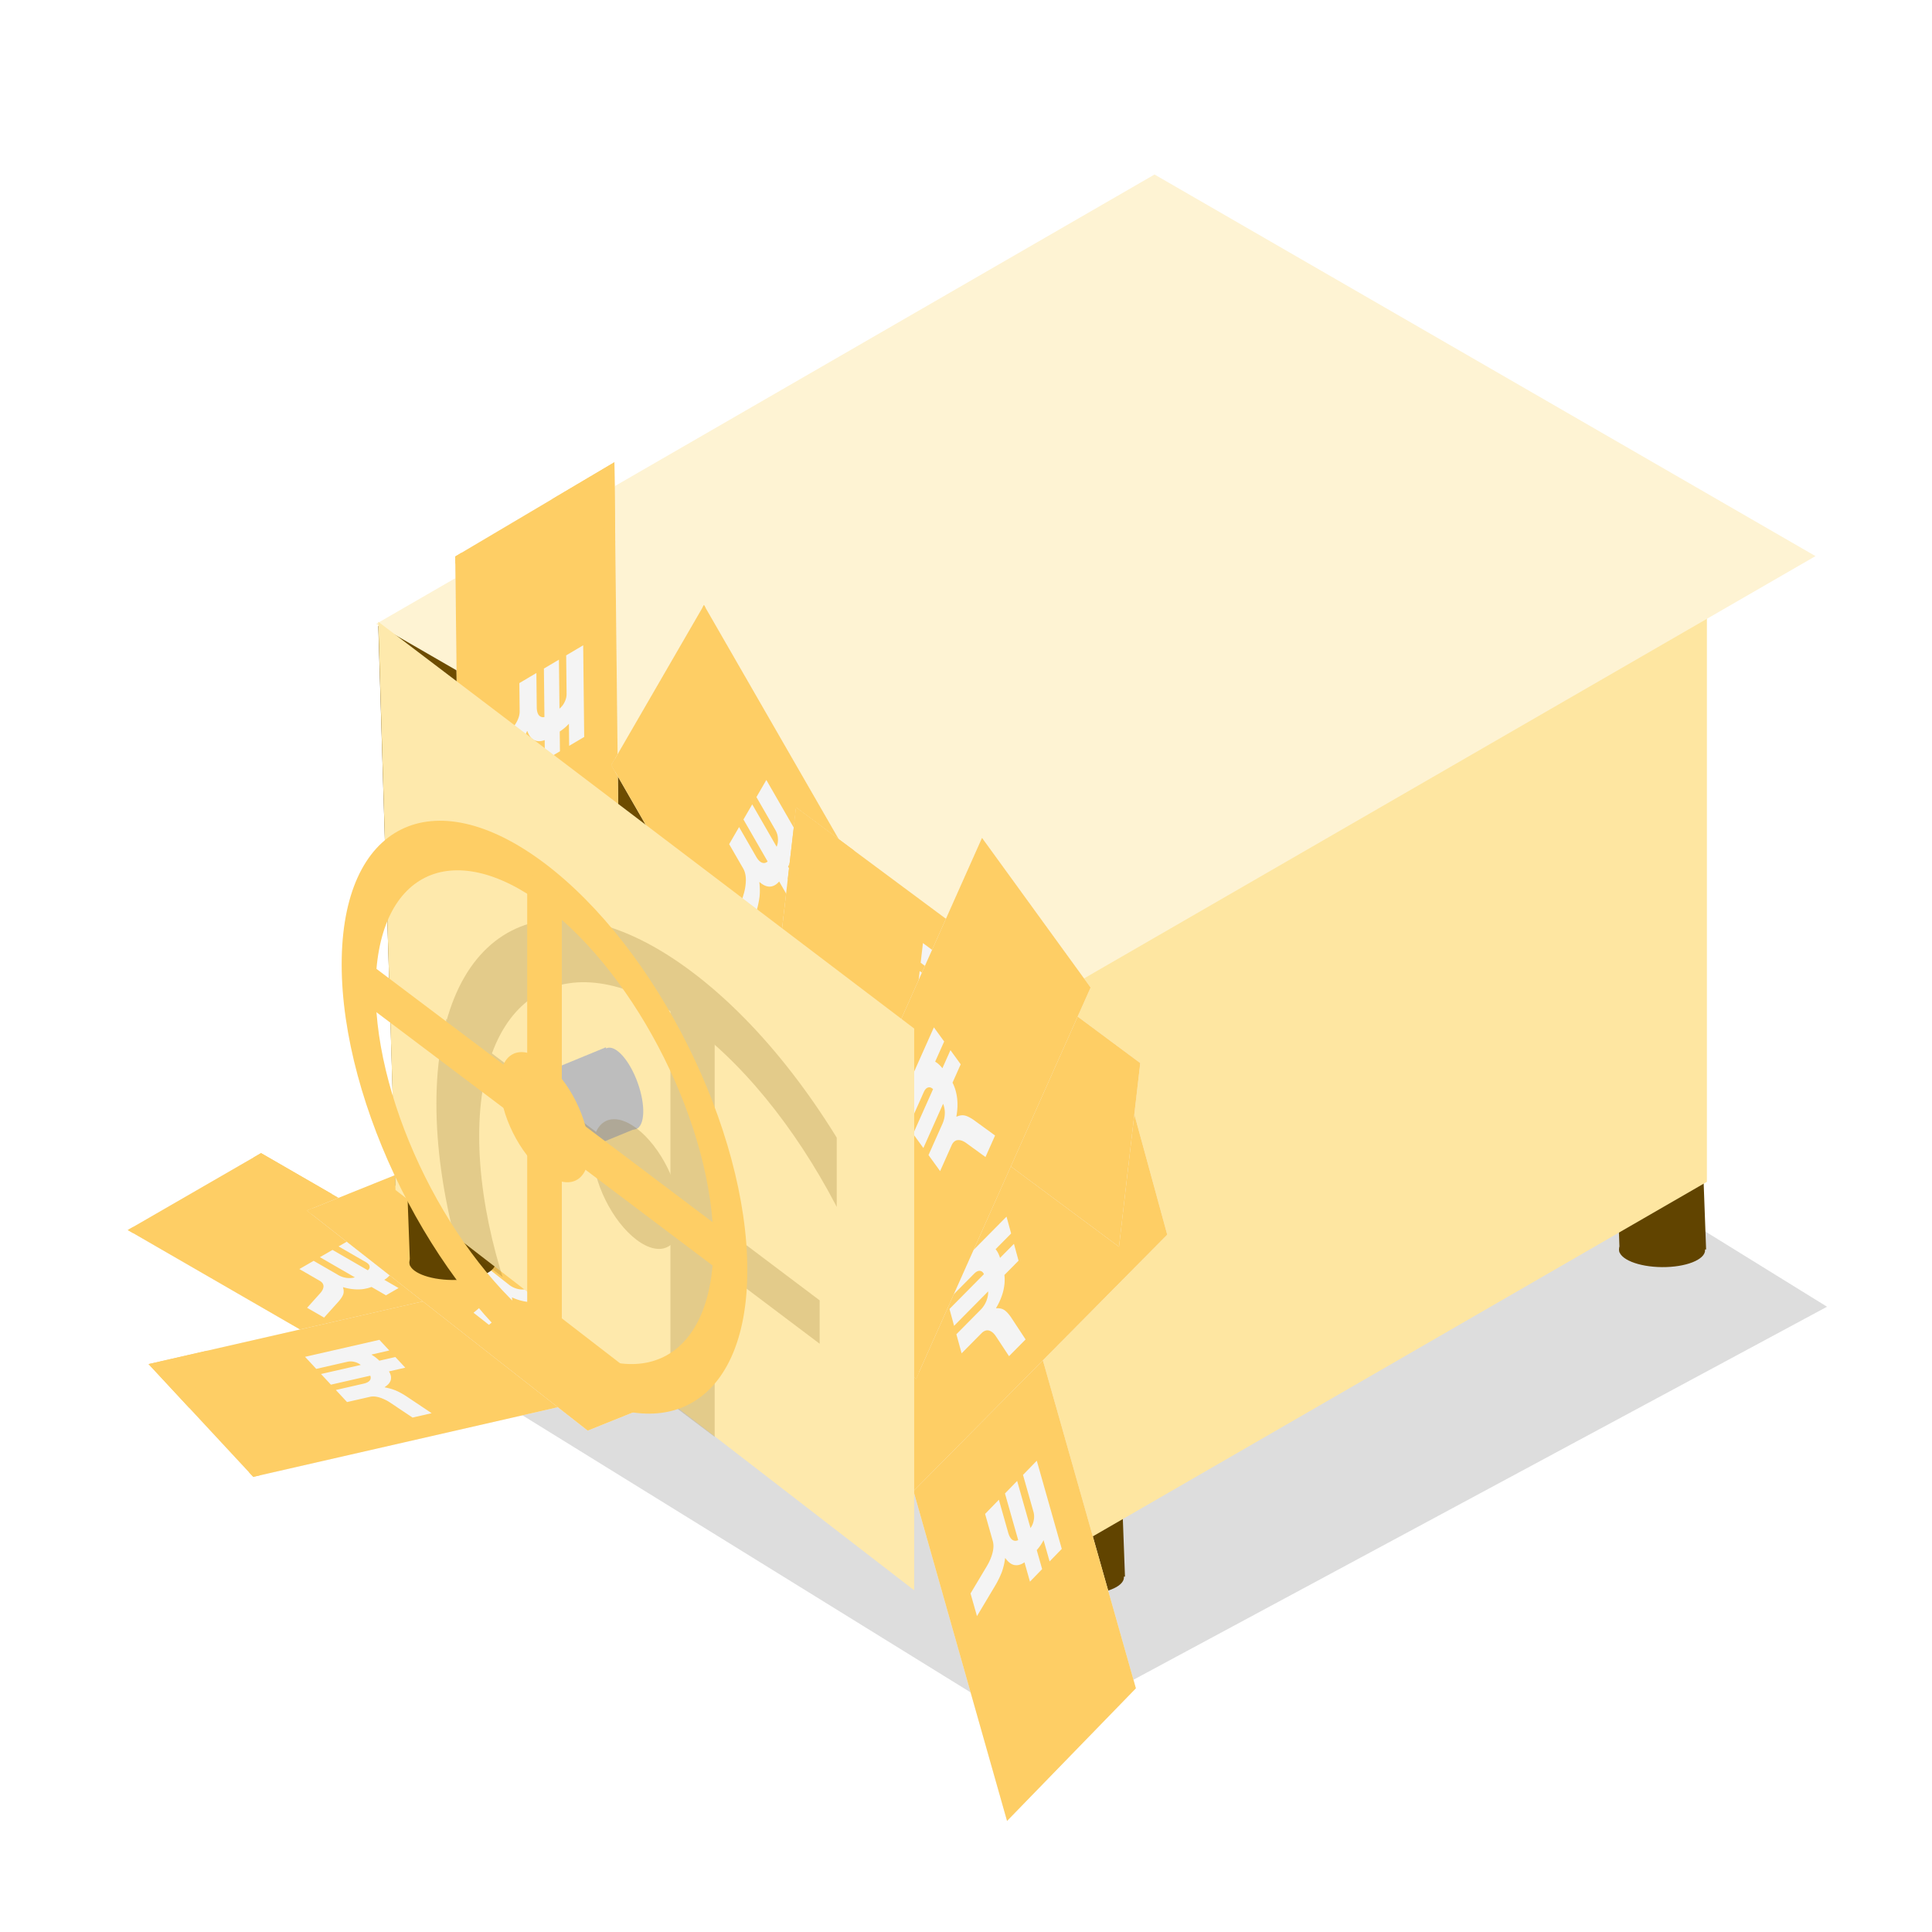 <svg xmlns="http://www.w3.org/2000/svg" width="155" height="155" fill="none"><path fill="#DDD" d="m84.443 66.42 62.136 38.416-63.508 34.157-62.136-38.416z"/><g clip-path="url(#a)" filter="url(#b)"><path fill="#F4F4F4" d="m19.107 89.941 24.787 14.31-10.69 6.173-24.787-14.31z"/><g clip-path="url(#c)"><path fill="#FECE65" d="m17.617 87.914 29.624 17.104-12.212 7.05L5.405 94.966z"/><path fill="#F4F4F4" d="M29.483 99.67c-.12.166-.283.31-.486.436l1.143.66-1.01.583-1.162-.671a3.044 3.044 0 0 1-1.068.198 4.112 4.112 0 0 1-1.2-.176l-.02.011c.07.209.076.396.02.561-.058.165-.185.36-.382.583l-1.153 1.282-1.363-.786 1.048-1.167c.178-.198.267-.385.267-.561 0-.176-.102-.323-.305-.44l-1.63-.941 1.144-.66 1.982 1.144c.204.117.423.192.658.225.241.03.464.015.667-.043l-2.802-1.618 1.01-.584 2.831 1.635c.12-.1.168-.207.143-.325-.02-.114-.111-.218-.276-.314l-2.212-1.276 1.144-.66 5.3 3.059-1.011.583-1.277-.737z"/></g><path fill="#FECE65" d="M24.762 86.853v9.524h-6.25v-9.523zM8.861 95.787v7.695H5.295v-7.695z"/></g><g clip-path="url(#d)" filter="url(#e)"><path fill="#F4F4F4" d="m10.084 106.867 27.901-6.378 8.4 9.046-27.902 6.378z"/><g clip-path="url(#f)"><path fill="#FECE65" d="m6.484 106.656 33.347-7.623 9.595 10.335-33.346 7.622z"/><path fill="#F4F4F4" d="M27.959 106.104c.253.151.465.314.637.49l1.287-.294.794.854-1.31.3c.153.239.202.469.147.69-.06.215-.225.406-.495.572l.015.017c.358.068.668.159.932.275.264.116.564.285.9.508l1.927 1.29-1.534.351-1.753-1.174a3.404 3.404 0 0 0-.884-.433c-.291-.09-.551-.109-.78-.056l-1.835.419-.898-.968 2.231-.51c.23-.052.39-.135.485-.247a.364.364 0 0 0 .041-.391l-3.154.721-.794-.855 3.187-.728a1.243 1.243 0 0 0-.514-.245 1.205 1.205 0 0 0-.566-.007l-2.489.569-.898-.968 5.965-1.363.793.854-1.437.329z"/></g><path fill="#FECE65" d="m39.826 94.857 12.28 3.784-1.308 4.246-12.28-3.784zm-33.885 7.317 9.102 2.804-1.84 5.973-9.102-2.805zm12.089 13.328 7.353 2.266-1.05 3.408-7.354-2.265z"/></g><g clip-path="url(#g)" filter="url(#h)"><path fill="#F4F4F4" d="m34.242 89.943 22.524 17.659-11.452 4.605-22.525-17.659z"/><g clip-path="url(#i)"><path fill="#FECE65" d="m33.05 87.728 26.921 21.105-13.084 5.261-26.92-21.105z"/><path fill="#F4F4F4" d="M43.145 101.036a1.67 1.67 0 0 1-.542.362l1.04.815-1.083.435-1.056-.828a3.057 3.057 0 0 1-1.085.046 4.124 4.124 0 0 1-1.164-.344l-.02.008a.86.86 0 0 1-.06.559c-.08.155-.234.33-.46.524l-1.323 1.106-1.238-.971 1.202-1.007c.204-.171.319-.344.343-.518.025-.174-.055-.334-.24-.479l-1.48-1.16 1.225-.493 1.801 1.412c.185.145.391.25.62.316.234.063.456.08.666.05l-2.546-1.996 1.082-.435 2.572 2.016c.134-.081.196-.181.188-.301-.003-.115-.08-.232-.23-.35l-2.01-1.574 1.226-.493 4.815 3.775-1.082.435-1.16-.91z"/></g><path fill="#FECE65" d="m40.275 87.684-.774 5.443-10.716-1.524.774-5.444zm-17 6.607-.625 4.398-6.116-.87.625-4.398z"/></g><path fill="#614400" fill-rule="evenodd" d="m129.943 100.498-.235-6.345 6.935-.257.234 6.345-6.934.257z" clip-rule="evenodd"/><path fill="#614400" d="M133.329 101.658c-1.907-.017-3.448-.649-3.441-1.412.007-.763 1.558-1.367 3.465-1.35 1.908.016 3.448.648 3.441 1.411-.006.763-1.558 1.368-3.465 1.351z"/><path fill="#614400" fill-rule="evenodd" d="m83.32 126.744-.235-6.345 6.934-.256.235 6.344-6.934.257z" clip-rule="evenodd"/><path fill="#614400" d="M86.706 127.904c-1.907-.017-3.448-.649-3.441-1.412.007-.763 1.558-1.367 3.465-1.351 1.907.017 3.448.649 3.441 1.412-.006.763-1.558 1.368-3.465 1.351z"/><path fill="#614400" fill-rule="evenodd" d="m32.898 101.533-.235-6.345 6.935-.256.234 6.344-6.934.257z" clip-rule="evenodd"/><path fill="#614400" d="M36.28 102.691c-1.907-.017-3.448-.649-3.441-1.412.007-.763 1.558-1.367 3.465-1.35 1.908.016 3.448.648 3.442 1.411-.007.763-1.559 1.368-3.466 1.351z"/><path fill="#6D4C00" d="M85.603 124.823c-20.95-10.706-52.63-29.7-53.874-29.7l-1.381-44.895 30.908-.69 44.55 11.568 13.814 34.708-34.017 29.009z"/><path fill="#FEE6A1" d="m82.668 80.525 54.272-31.334v45.624L82.668 126.15z"/><path fill="#FEF3D3" d="m92.625 14 53.028 30.616-62.45 36.055-53.028-30.616z"/><g clip-path="url(#j)" filter="url(#k)"><path fill="#F4F4F4" d="m47.084 33.996.379 34.394-12.765 7.558-.379-34.393z"/><g clip-path="url(#l)"><path fill="#FECE65" d="m47.9 29.828.453 41.108-14.582 8.634-.453-41.107z"/><path fill="#F4F4F4" d="M43.436 54.975a3.75 3.75 0 0 1-.737.624l.017 1.587-1.206.714-.018-1.614c-.32.119-.602.117-.847-.004-.239-.125-.42-.367-.547-.727l-.023.013a5.22 5.22 0 0 1-.561 1.025 7.44 7.44 0 0 1-.826.928l-2.006 1.933-.02-1.89 1.824-1.76c.31-.3.554-.608.734-.928.18-.319.268-.62.265-.902l-.025-2.261 1.366-.809.03 2.75c.003.283.059.494.167.634a.436.436 0 0 0 .449.147l-.043-3.888 1.206-.714.044 3.927c.174-.138.313-.318.417-.54a1.45 1.45 0 0 0 .153-.663l-.033-3.068 1.365-.809.081 7.353-1.206.715-.02-1.773z"/></g><path fill="#FECE65" d="M53.607 71.982 46.034 85.44l-4.653-2.618 7.573-13.458zm.045-41.658-5.613 9.974-6.545-3.683 5.613-9.974zM34.916 41.123l-4.536 8.06-3.735-2.102 4.536-8.06z"/></g><g clip-path="url(#m)" filter="url(#n)"><path fill="#F4F4F4" d="m54.27 45.451 17.16 29.81-7.433 12.838-17.16-29.81z"/><g clip-path="url(#o)"><path fill="#FECE65" d="m52.943 41.42 20.511 35.628-8.491 14.666-20.511-35.628z"/><path fill="#F4F4F4" d="M61.357 65.535a3.752 3.752 0 0 1-.338.904l.791 1.376-.702 1.213-.805-1.399c-.22.26-.468.397-.741.412-.269.007-.547-.115-.833-.368l-.013.023c.048.436.052.825.012 1.169a7.45 7.45 0 0 1-.266 1.213l-.804 2.668-.943-1.639.73-2.427a4.1 4.1 0 0 0 .187-1.168c0-.367-.07-.672-.21-.917l-1.13-1.96.796-1.373 1.373 2.384c.14.244.292.401.455.47.168.061.322.03.463-.091l-1.94-3.37.703-1.213 1.96 3.404a1.49 1.49 0 0 0 .1-.675 1.449 1.449 0 0 0-.191-.654l-1.531-2.659.795-1.373 3.669 6.373-.703 1.213-.884-1.536z"/></g><path fill="#FECE65" d="m58.2 39.035-.015 6.608-13.008-.01.014-6.607zM47.147 57.623l-.012 5.34-7.423-.006.011-5.34z"/></g><g clip-path="url(#p)" filter="url(#q)"><path fill="#F4F4F4" d="m79.54 99.268 9.382 33.091L78.585 143l-9.383-33.09z"/><g clip-path="url(#r)"><path fill="#FECE65" d="m79.232 95.037 11.215 39.55-11.808 12.157-11.215-39.551z"/><path fill="#F4F4F4" d="M81.517 120.475a3.788 3.788 0 0 1-.548.795l.433 1.526-.977 1.006-.44-1.552c-.278.197-.55.27-.82.218-.262-.058-.501-.245-.718-.559l-.018.019a5.23 5.23 0 0 1-.273 1.136 7.461 7.461 0 0 1-.554 1.112l-1.429 2.392-.516-1.82 1.3-2.176c.22-.369.376-.732.465-1.087.09-.356.097-.669.02-.941l-.617-2.175 1.105-1.139.75 2.647c.078.271.187.46.328.567.148.1.305.108.472.024l-1.061-3.74.977-1.006 1.071 3.779a1.49 1.49 0 0 0 .262-.631 1.448 1.448 0 0 0-.026-.68l-.837-2.952 1.106-1.138 2.005 7.074-.976 1.006-.484-1.705z"/></g><path fill="#FECE65" d="m95.791 134.217-3.78 14.973-5.177-1.307 3.78-14.973zM84.912 94.004 82.11 105.1l-7.281-1.839 2.801-11.097zm-15.248 15.334-2.264 8.967-4.155-1.05 2.264-8.966z"/></g><g clip-path="url(#s)" filter="url(#t)"><path fill="#F4F4F4" d="m63.328 106.1 24.198-24.445 3.912 14.31-24.197 24.445z"/><g clip-path="url(#u)"><path fill="#FECE65" d="m60.494 107.744 28.92-29.217 4.47 16.347-28.92 29.217z"/><path fill="#F4F4F4" d="M77.668 97.13c.155.191.274.424.357.698L79.14 96.7l.37 1.352-1.135 1.147c.048.407.016.841-.096 1.301a4.946 4.946 0 0 1-.57 1.342l.006.026c.265-.018.484.032.659.149.174.117.361.324.561.621l1.139 1.732-1.33 1.344-1.037-1.575c-.176-.267-.366-.428-.57-.481-.206-.054-.407.019-.606.22l-1.59 1.607-.42-1.531 1.936-1.955c.199-.2.353-.432.463-.695.108-.272.159-.535.152-.789l-2.735 2.763-.37-1.352 2.764-2.792c-.079-.17-.19-.258-.334-.265-.138-.012-.288.063-.45.226l-2.158 2.18-.418-1.53 5.173-5.227.37 1.353-1.247 1.26z"/></g><path fill="#FECE65" d="m61.469 98.59 6.391 1.678-3.303 12.581-6.39-1.677zm5.537 21.207 5.164 1.356-1.884 7.18-5.165-1.356z"/></g><g clip-path="url(#v)" filter="url(#w)"><path fill="#F4F4F4" d="m61.66 61.691 27.613 20.51-1.705 14.736-27.613-20.509z"/><g clip-path="url(#x)"><path fill="#FECE65" d="m58.838 58.522 33.002 24.51-1.949 16.835L56.89 75.356z"/><path fill="#F4F4F4" d="M76.158 77.291c.06.349.076.67.05.965l1.274.946-.161 1.393-1.296-.963c-.099.326-.27.55-.516.673-.243.114-.547.112-.91-.006l-.003.027c.218.38.376.736.476 1.067.1.33.18.737.24 1.219l.325 2.767-1.518-1.128-.297-2.517a4.083 4.083 0 0 0-.294-1.146c-.146-.336-.332-.588-.558-.757l-1.816-1.348.183-1.577 2.208 1.64c.227.169.429.252.606.25.178-.01.307-.1.388-.268l-3.121-2.318.16-1.392 3.154 2.342a1.488 1.488 0 0 0-.177-.66 1.448 1.448 0 0 0-.436-.523l-2.463-1.83.183-1.576 5.903 4.384-.161 1.393-1.423-1.057z"/></g><path fill="#FECE65" d="m62.707 54.242 4.545 10.504-6.893 2.983-4.545-10.504zm-2.734 21.453 3.672 8.488-3.933 1.702-3.673-8.488z"/></g><g clip-path="url(#y)" filter="url(#z)"><path fill="#F4F4F4" d="M62.568 95.541 76.58 64.128l8.712 12.007-14.01 31.414z"/><g clip-path="url(#A)"><path fill="#FECE65" d="M60.496 98.074 77.242 60.53l9.952 13.717-16.746 37.545z"/><path fill="#F4F4F4" d="M72.819 82.085c.212.124.406.3.58.527l.646-1.45.824 1.135-.658 1.474c.19.364.313.78.37 1.25.053.463.033.95-.06 1.458l.015.021c.242-.11.464-.14.669-.092.204.047.453.175.745.382l1.676 1.219-.77 1.727-1.526-1.108c-.258-.187-.493-.27-.704-.248-.21.022-.373.161-.488.42l-.921 2.065-.932-1.285 1.12-2.512c.115-.258.178-.53.188-.814a2.001 2.001 0 0 0-.136-.793l-1.584 3.552-.823-1.135 1.6-3.587c-.133-.132-.269-.176-.406-.13-.133.036-.247.16-.34.369l-1.25 2.802-.932-1.285 2.995-6.715.824 1.135-.722 1.618z"/></g><path fill="#FECE65" d="m58.178 89.168 6.572-.686 1.351 12.937-6.572.687zm12.662 17.889 5.31-.555.771 7.383-5.31.555z"/></g><path fill="#FEE9AC" d="M73.343 82.518 30.348 49.883l1.381 45.586 41.614 32.117V82.518z"/><path fill="#BDBDBD" fill-rule="evenodd" d="M51.242 90.443 45.37 92.86l-2.643-6.417 5.871-2.417 2.643 6.417z" clip-rule="evenodd"/><path fill="#BDBDBD" d="M51.16 86.867c.645 1.795.585 3.46-.133 3.717-.718.258-1.822-.988-2.467-2.783s-.585-3.46.133-3.717c.718-.258 1.822.988 2.467 2.783z"/><g fill="#795400" opacity=".2"><g clip-path="url(#B)"><path d="M76.062 119.495c0 14.383-9.19 19.118-20.525 10.576-11.336-8.542-20.525-27.126-20.525-41.51 0-14.382 9.189-19.117 20.525-10.575 11.335 8.542 20.525 27.126 20.525 41.509zM38.444 91.148c0 11.978 7.653 27.454 17.093 34.568 9.44 7.113 17.092 3.17 17.092-8.807 0-11.978-7.652-27.454-17.092-34.568-9.44-7.113-17.093-3.17-17.093 8.807z"/><path fill-rule="evenodd" d="M53.787 127.48V78.889l3.55 2.675v48.592l-3.55-2.676z" clip-rule="evenodd"/></g><path d="M54.595 97.65c0 2.471-1.578 3.284-3.525 1.817-1.947-1.467-3.525-4.659-3.525-7.13 0-2.47 1.578-3.282 3.525-1.815 1.947 1.467 3.525 4.658 3.525 7.129z"/><path fill-rule="evenodd" d="m35.797 81.747 29.963 22.579v3.479l-29.963-22.58v-3.478z" clip-rule="evenodd"/></g><path fill="#FECE65" d="M59.957 101.892c0 11.253-7.285 14.886-16.272 8.113-8.987-6.772-16.273-21.384-16.273-32.637s7.286-14.886 16.273-8.114c8.987 6.773 16.272 21.385 16.272 32.638zM30.133 79.418c0 9.371 6.067 21.54 13.552 27.18 7.484 5.64 13.551 2.615 13.551-6.756 0-9.372-6.067-21.54-13.551-27.18-7.485-5.64-13.552-2.615-13.552 6.756z"/><path fill="#FECE65" d="M47.255 92.32c0 2.471-1.599 3.269-3.572 1.782-1.972-1.487-3.572-4.694-3.572-7.165 0-2.47 1.6-3.267 3.572-1.78 1.973 1.486 3.572 4.694 3.572 7.164z"/><path fill="#FECE65" fill-rule="evenodd" d="M42.296 107.963V69.946l2.778 2.093v38.018l-2.778-2.094z" clip-rule="evenodd"/><path fill="#FECE65" fill-rule="evenodd" d="m28.206 76.226 30.362 22.88v3.478l-30.362-22.88v-3.478z" clip-rule="evenodd"/><defs><clipPath id="a"><path fill="#fff" d="m19.107 89.941 24.787 14.31-10.69 6.173L8.416 96.113z"/></clipPath><clipPath id="c"><path fill="#fff" d="m17.617 87.914 29.624 17.104-12.212 7.05L5.404 94.965z"/></clipPath><clipPath id="d"><path fill="#fff" d="m10.084 106.867 27.901-6.378 8.4 9.046-27.902 6.378z"/></clipPath><clipPath id="f"><path fill="#fff" d="m6.484 106.656 33.347-7.623 9.595 10.335-33.347 7.622z"/></clipPath><clipPath id="g"><path fill="#fff" d="m34.242 89.943 22.524 17.658-11.452 4.605-22.525-17.658z"/></clipPath><clipPath id="i"><path fill="#fff" d="m33.05 87.728 26.92 21.105-13.083 5.26-26.92-21.104z"/></clipPath><clipPath id="j"><path fill="#fff" d="m47.084 33.996.379 34.394-12.765 7.558-.38-34.394z"/></clipPath><clipPath id="l"><path fill="#fff" d="m47.9 29.828.453 41.108L33.77 79.57l-.452-41.108z"/></clipPath><clipPath id="m"><path fill="#fff" d="M54.27 45.451 71.431 75.26l-7.433 12.838L46.837 58.29z"/></clipPath><clipPath id="o"><path fill="#fff" d="m52.943 41.42 20.511 35.628-8.492 14.666-20.51-35.628z"/></clipPath><clipPath id="p"><path fill="#fff" d="m79.54 99.268 9.383 33.091L78.586 143l-9.383-33.091z"/></clipPath><clipPath id="r"><path fill="#fff" d="m79.232 95.037 11.215 39.55-11.809 12.156-11.214-39.55z"/></clipPath><clipPath id="s"><path fill="#fff" d="m63.328 106.1 24.198-24.445 3.912 14.31L67.24 120.41z"/></clipPath><clipPath id="u"><path fill="#fff" d="m60.494 107.744 28.92-29.217 4.47 16.347-28.92 29.217z"/></clipPath><clipPath id="v"><path fill="#fff" d="M61.66 61.691 89.273 82.2l-1.705 14.736-27.614-20.508z"/></clipPath><clipPath id="x"><path fill="#fff" d="m58.838 58.522 33.003 24.512-1.948 16.834L56.89 75.357z"/></clipPath><clipPath id="y"><path fill="#fff" d="m62.568 95.541 14.01-31.413 8.713 12.007-14.011 31.413z"/></clipPath><clipPath id="A"><path fill="#fff" d="m60.496 98.074 16.746-37.545 9.952 13.717-16.746 37.545z"/></clipPath><clipPath id="B"><path fill="#fff" d="m35.012 62.52 32.117 24.202v35.932L35.012 98.452z"/></clipPath><filter id="b" width="37.313" height="23.053" x="8.418" y="89.941" color-interpolation-filters="sRGB" filterUnits="userSpaceOnUse"><feFlood flood-opacity="0" result="BackgroundImageFix"/><feColorMatrix in="SourceAlpha" result="hardAlpha" values="0 0 0 0 0 0 0 0 0 0 0 0 0 0 0 0 0 0 127 0"/><feOffset dx="1.836" dy="2.571"/><feComposite in2="hardAlpha" operator="out"/><feColorMatrix values="0 0 0 0 0 0 0 0 0 0 0 0 0 0 0 0 0 0 0.11 0"/><feBlend in2="BackgroundImageFix" result="effect1_dropShadow_1281_2405"/><feBlend in="SourceGraphic" in2="effect1_dropShadow_1281_2405" result="shape"/></filter><filter id="e" width="38.137" height="17.995" x="10.084" y="100.49" color-interpolation-filters="sRGB" filterUnits="userSpaceOnUse"><feFlood flood-opacity="0" result="BackgroundImageFix"/><feColorMatrix in="SourceAlpha" result="hardAlpha" values="0 0 0 0 0 0 0 0 0 0 0 0 0 0 0 0 0 0 127 0"/><feOffset dx="1.836" dy="2.571"/><feComposite in2="hardAlpha" operator="out"/><feColorMatrix values="0 0 0 0 0 0 0 0 0 0 0 0 0 0 0 0 0 0 0.11 0"/><feBlend in2="BackgroundImageFix" result="effect1_dropShadow_1281_2405"/><feBlend in="SourceGraphic" in2="effect1_dropShadow_1281_2405" result="shape"/></filter><filter id="h" width="35.813" height="24.835" x="22.789" y="89.943" color-interpolation-filters="sRGB" filterUnits="userSpaceOnUse"><feFlood flood-opacity="0" result="BackgroundImageFix"/><feColorMatrix in="SourceAlpha" result="hardAlpha" values="0 0 0 0 0 0 0 0 0 0 0 0 0 0 0 0 0 0 127 0"/><feOffset dx="1.836" dy="2.571"/><feComposite in2="hardAlpha" operator="out"/><feColorMatrix values="0 0 0 0 0 0 0 0 0 0 0 0 0 0 0 0 0 0 0.11 0"/><feBlend in2="BackgroundImageFix" result="effect1_dropShadow_1281_2405"/><feBlend in="SourceGraphic" in2="effect1_dropShadow_1281_2405" result="shape"/></filter><filter id="k" width="15.351" height="45.043" x="34.318" y="33.996" color-interpolation-filters="sRGB" filterUnits="userSpaceOnUse"><feFlood flood-opacity="0" result="BackgroundImageFix"/><feColorMatrix in="SourceAlpha" result="hardAlpha" values="0 0 0 0 0 0 0 0 0 0 0 0 0 0 0 0 0 0 127 0"/><feOffset dx="2.207" dy="3.09"/><feComposite in2="hardAlpha" operator="out"/><feColorMatrix values="0 0 0 0 0 0 0 0 0 0 0 0 0 0 0 0 0 0 0.11 0"/><feBlend in2="BackgroundImageFix" result="effect1_dropShadow_1281_2405"/><feBlend in="SourceGraphic" in2="effect1_dropShadow_1281_2405" result="shape"/></filter><filter id="n" width="26.803" height="45.738" x="46.836" y="45.451" color-interpolation-filters="sRGB" filterUnits="userSpaceOnUse"><feFlood flood-opacity="0" result="BackgroundImageFix"/><feColorMatrix in="SourceAlpha" result="hardAlpha" values="0 0 0 0 0 0 0 0 0 0 0 0 0 0 0 0 0 0 127 0"/><feOffset dx="2.207" dy="3.09"/><feComposite in2="hardAlpha" operator="out"/><feColorMatrix values="0 0 0 0 0 0 0 0 0 0 0 0 0 0 0 0 0 0 0.11 0"/><feBlend in2="BackgroundImageFix" result="effect1_dropShadow_1281_2405"/><feBlend in="SourceGraphic" in2="effect1_dropShadow_1281_2405" result="shape"/></filter><filter id="q" width="21.926" height="46.822" x="69.203" y="99.268" color-interpolation-filters="sRGB" filterUnits="userSpaceOnUse"><feFlood flood-opacity="0" result="BackgroundImageFix"/><feColorMatrix in="SourceAlpha" result="hardAlpha" values="0 0 0 0 0 0 0 0 0 0 0 0 0 0 0 0 0 0 127 0"/><feOffset dx="2.207" dy="3.09"/><feComposite in2="hardAlpha" operator="out"/><feColorMatrix values="0 0 0 0 0 0 0 0 0 0 0 0 0 0 0 0 0 0 0.11 0"/><feBlend in2="BackgroundImageFix" result="effect1_dropShadow_1281_2405"/><feBlend in="SourceGraphic" in2="effect1_dropShadow_1281_2405" result="shape"/></filter><filter id="t" width="30.316" height="41.846" x="63.328" y="81.654" color-interpolation-filters="sRGB" filterUnits="userSpaceOnUse"><feFlood flood-opacity="0" result="BackgroundImageFix"/><feColorMatrix in="SourceAlpha" result="hardAlpha" values="0 0 0 0 0 0 0 0 0 0 0 0 0 0 0 0 0 0 127 0"/><feOffset dx="2.207" dy="3.09"/><feComposite in2="hardAlpha" operator="out"/><feColorMatrix values="0 0 0 0 0 0 0 0 0 0 0 0 0 0 0 0 0 0 0.11 0"/><feBlend in2="BackgroundImageFix" result="effect1_dropShadow_1281_2405"/><feBlend in="SourceGraphic" in2="effect1_dropShadow_1281_2405" result="shape"/></filter><filter id="w" width="31.525" height="38.336" x="59.955" y="61.691" color-interpolation-filters="sRGB" filterUnits="userSpaceOnUse"><feFlood flood-opacity="0" result="BackgroundImageFix"/><feColorMatrix in="SourceAlpha" result="hardAlpha" values="0 0 0 0 0 0 0 0 0 0 0 0 0 0 0 0 0 0 127 0"/><feOffset dx="2.207" dy="3.09"/><feComposite in2="hardAlpha" operator="out"/><feColorMatrix values="0 0 0 0 0 0 0 0 0 0 0 0 0 0 0 0 0 0 0.11 0"/><feBlend in2="BackgroundImageFix" result="effect1_dropShadow_1281_2405"/><feBlend in="SourceGraphic" in2="effect1_dropShadow_1281_2405" result="shape"/></filter><filter id="z" width="24.93" height="46.512" x="62.568" y="64.127" color-interpolation-filters="sRGB" filterUnits="userSpaceOnUse"><feFlood flood-opacity="0" result="BackgroundImageFix"/><feColorMatrix in="SourceAlpha" result="hardAlpha" values="0 0 0 0 0 0 0 0 0 0 0 0 0 0 0 0 0 0 127 0"/><feOffset dx="2.207" dy="3.09"/><feComposite in2="hardAlpha" operator="out"/><feColorMatrix values="0 0 0 0 0 0 0 0 0 0 0 0 0 0 0 0 0 0 0.11 0"/><feBlend in2="BackgroundImageFix" result="effect1_dropShadow_1281_2405"/><feBlend in="SourceGraphic" in2="effect1_dropShadow_1281_2405" result="shape"/></filter></defs></svg>
